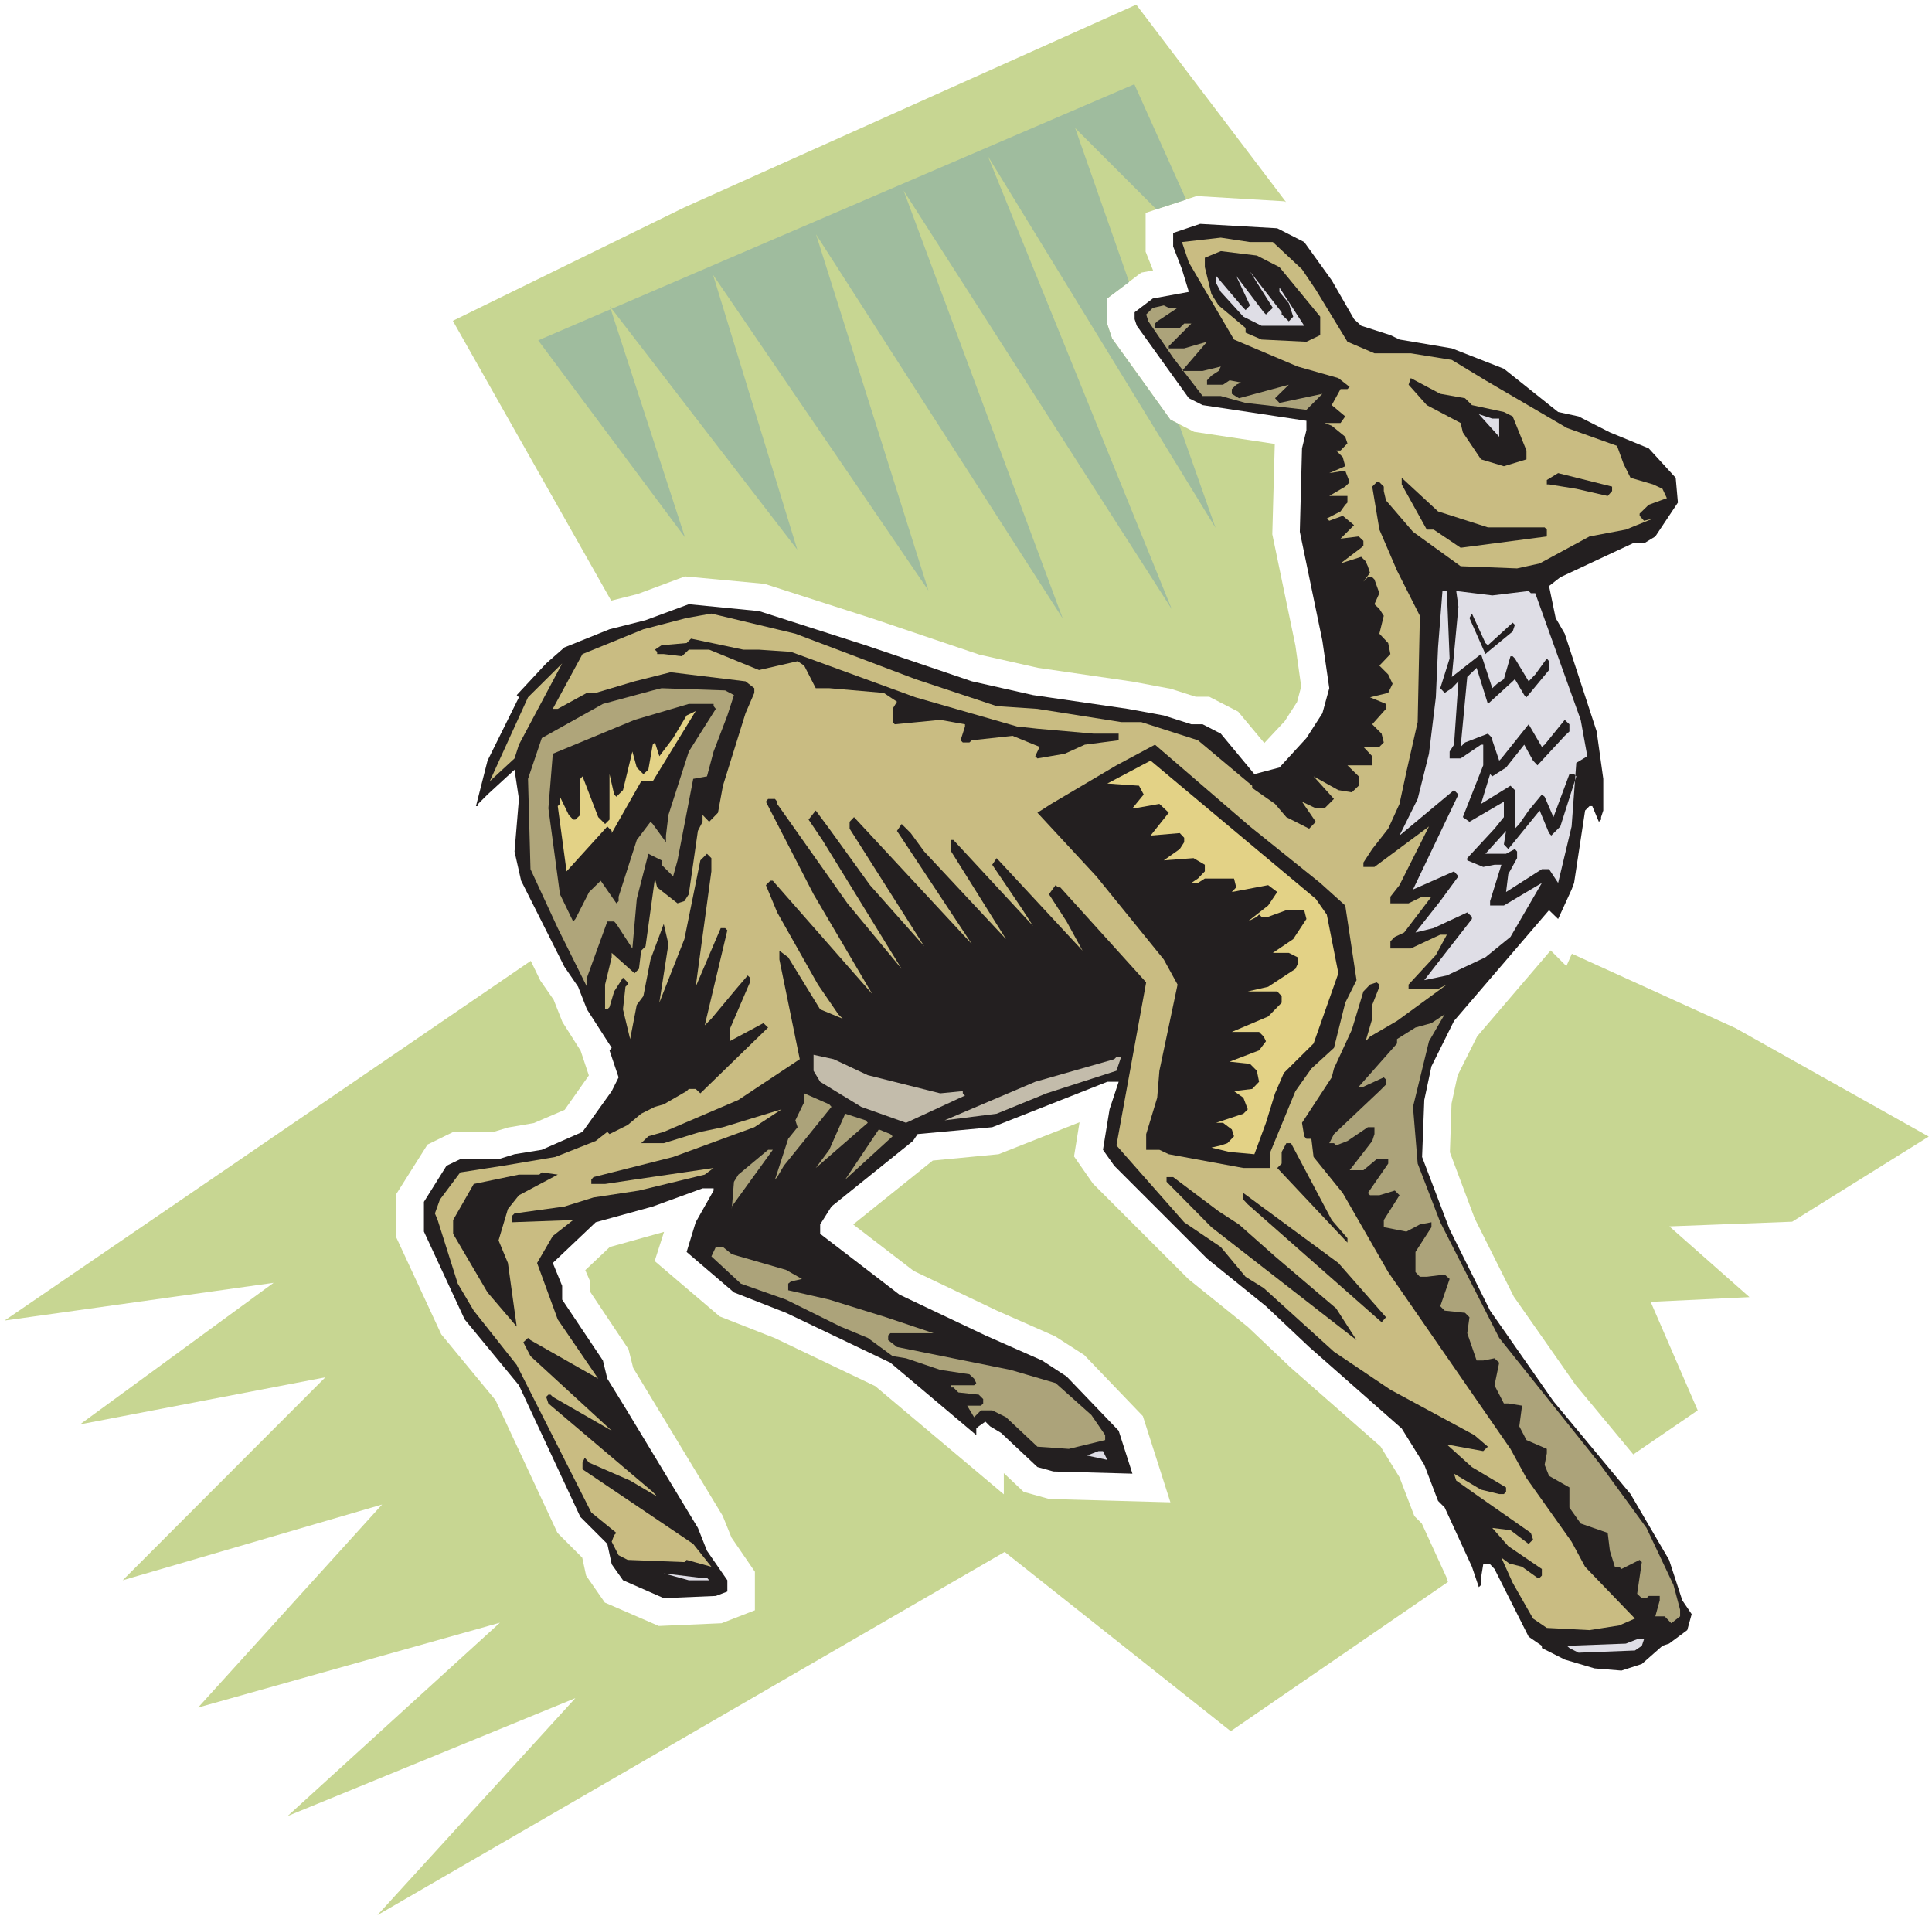 <?xml version="1.0" encoding="UTF-8" standalone="no"?>
<!-- Created with Inkscape (http://www.inkscape.org/) -->

<svg
   xmlns:dc="http://purl.org/dc/elements/1.1/"
   xmlns:cc="http://creativecommons.org/ns#"
   xmlns:rdf="http://www.w3.org/1999/02/22-rdf-syntax-ns#"
   xmlns:svg="http://www.w3.org/2000/svg"
   xmlns="http://www.w3.org/2000/svg"
   xmlns:sodipodi="http://sodipodi.sourceforge.net/DTD/sodipodi-0.dtd"
   xmlns:inkscape="http://www.inkscape.org/namespaces/inkscape"
   id="svg22039"
   version="1.1"
   inkscape:version="0.48.1 "
   width="271.25"
   height="270"
   xml:space="preserve"
   sodipodi:docname="Deer_21.pdf"><defs
     id="defs22043" /><sodipodi:namedview
     pagecolor="#ffffff"
     bordercolor="#666666"
     borderopacity="1"
     objecttolerance="10"
     gridtolerance="10"
     guidetolerance="10"
     inkscape:pageopacity="0"
     inkscape:pageshadow="2"
     inkscape:window-width="640"
     inkscape:window-height="480"
     id="namedview22041"
     showgrid="false"
     inkscape:zoom="1.0777778"
     inkscape:cx="135.625"
     inkscape:cy="135"
     inkscape:window-x="477"
     inkscape:window-y="79"
     inkscape:window-maximized="0"
     inkscape:current-layer="g22047" /><g
     id="g22047"
     inkscape:groupmode="layer"
     inkscape:label="Deer_21"
     transform="matrix(1.25,0,0,-1.25,0,270)"><g
       id="g22049"
       transform="scale(0.24,0.24)"><path
         d="m 320.043,802.852 211.727,94.98 70.101,-92.402 -0.773,0.386 -41.11,2.45 -23.84,-7.864 0,-18.168 3.481,-8.765 -5.539,-1.031 -15.981,-12.114 0,-11.726 2.321,-6.961 27.316,-38.016 11.086,-5.672 37.758,-5.672 -1.16,-42.269 10.824,-52.067 2.703,-19.199 -1.93,-7.219 -5.8,-9.019 -9.536,-10.184 -12.242,14.692 -13.531,6.961 -6.316,0 -11.727,3.738 -17.91,3.348 -44.199,6.445 -27.45,6.187 -49.226,16.625 -51.289,16.493 -37.242,3.48 -22.164,-8.246 -12.372,-3.094 -74.097,130.938 108.117,52.965 0,0 z m 415.59,-349.118 76.547,-34.796 90.461,-50.778 -63.914,-39.824 -57.477,-2.188 37.5,-33.121 -46.262,-2.191 22.035,-50.777 -30.152,-20.621 -27.062,32.605 -28.868,41.242 -18.296,36.598 -11.598,30.93 0.773,22.812 2.832,13.145 9.153,18.3 34.406,40.207 7.344,-7.343 2.578,5.8 0,0 z M 677.645,159.77 575.969,89.922 470.172,173.816 176.617,3.832 269.27,105.387 134.605,50.227 233.961,140.695 92.727,101.004 178.809,195.984 57.418,160.543 152.262,255.523 37.441,233.488 128.035,299.727 2.133,282.07 248.395,450.383 l 4.511,-9.281 6.184,-8.891 4.125,-10.438 8.504,-13.406 3.867,-11.597 -11.34,-16.11 -14.433,-6.183 -11.985,-2.063 -6.445,-1.934 -18.942,0 -12.371,-6.058 -14.562,-23.067 0,-20.492 21.004,-45.234 25.386,-30.801 28.997,-62.117 11.597,-11.602 1.805,-8.375 8.762,-12.629 25.257,-10.953 29.383,1.286 15.59,6.058 0,18.043 -10.953,15.981 -4.121,10.179 -41.883,69.207 -2.191,8.762 -18.168,27.195 0,5.024 -2.063,4.769 11.469,10.824 25.387,7.09 -4.383,-13.66 30.414,-25.906 25.902,-10.18 46.906,-22.426 60.18,-50.644 0,9.922 9.278,-8.766 11.984,-3.347 56.699,-1.547 -12.887,40.336 -27.445,28.609 -13.66,8.766 -27.191,11.984 -38.918,18.559 -28.348,21.781 37.242,29.898 30.797,2.961 37.887,14.953 -2.578,-15.98 8.89,-12.762 44.719,-44.719 27.707,-22.293 19.973,-18.945 42.136,-36.988 8.895,-14.434 6.957,-18.172 3.48,-3.48 11.469,-25 0.774,-2.32"
         style="fill:#c7d692;fill-opacity:1;fill-rule:nonzero;stroke:none"
         id="path22051" /><path
         d="m 610.375,786.742 12.887,-17.914 10.437,-18.168 3.352,-3.094 13.66,-4.382 4.254,-2.063 24.484,-4.125 24.356,-9.535 25.386,-20.234 9.536,-2.063 14.691,-7.473 18.168,-7.476 12.629,-13.789 1.031,-11.598 -10.566,-15.851 -5.285,-3.223 -5.282,0 -33.89,-15.852 -5.285,-4.121 3.093,-14.953 4.25,-7.344 14.949,-45.75 3.094,-22.168 0,-14.82 -1.031,-3.094 0,-1.156 -1.031,-1.031 -3.094,7.344 -1.289,0 -2.059,-2.063 -5.156,-33.894 -1.16,-3.09 -6.313,-13.793 -4.253,4.125 -44.458,-51.809 -10.57,-21.262 -3.347,-15.722 -1.032,-26.676 12.887,-33.895 18.941,-38.019 29.641,-42.398 36.082,-43.43 18.039,-30.801 6.188,-18.945 4.382,-6.446 -2.062,-7.472 -8.508,-6.317 -3.09,-1.031 -9.668,-8.504 -9.535,-3.094 -12.629,1.032 -13.918,4.125 -10.695,5.41 0,1.031 -6.184,4.254 -15.98,31.703 -2.063,2.192 -3.218,0 -1.032,-6.317 0,-3.351 -1.031,-1.032 -3.223,9.539 -12.757,27.707 -3.094,3.094 -6.441,16.883 -10.567,17.012 -43.301,38.144 -20.23,19.074 -27.578,22.297 -43.426,43.43 -5.285,7.473 3.094,18.945 4.25,12.887 -5.282,0 -53.867,-21.262 -34.922,-3.223 -2.191,-3.222 -38.145,-30.672 -5.281,-8.375 0,-4.383 37.113,-28.48 40.207,-19.075 26.543,-11.726 11.469,-7.477 24.356,-25.387 6.445,-20.105 -36.985,1.031 -7.472,2.063 -17.012,15.98 -5.156,3.094 -2.188,2.187 -3.093,-2.187 -1.161,-1.031 0,-3.094 -40.207,33.894 -48.839,23.325 -24.356,9.539 -22.164,18.941 4.254,13.918 8.375,14.824 0,1.032 -5.156,0 -23.325,-8.508 -26.675,-7.348 -20.102,-19.07 4.383,-10.699 0,-6.442 19.07,-28.48 2.063,-8.508 8.504,-13.789 33.894,-56.059 4.25,-10.699 9.535,-13.789 0,-5.281 -5.41,-2.063 -24.355,-1.031 -19.074,8.375 -5.282,7.477 -2.062,9.535 -12.629,12.629 -28.738,61.601 -25.387,30.801 -19.07,41.113 0,13.918 10.566,16.883 6.445,3.094 17.91,0 7.477,2.316 12.758,2.063 19.07,8.379 13.66,19.074 3.223,6.441 -4.254,12.629 1.031,1.16 -11.597,18.043 -4.125,10.567 -6.442,9.41 -20.234,40.207 -3.09,13.66 2.059,24.617 -2.059,13.66 -12.629,-11.597 -4.383,-4.383 0,-1.031 -1.031,0 5.414,21.265 14.688,29.641 -1.032,1.031 13.789,14.82 8.508,7.473 21.133,8.508 16.883,4.254 20.23,7.472 32.86,-3.222 49.871,-15.981 49.742,-16.882 28.609,-6.442 44.328,-6.445 16.883,-3.094 12.887,-4.121 5.281,0 8.508,-4.383 15.719,-18.945 11.726,3.094 12.629,13.789 7.477,11.597 3.219,11.731 -3.219,22.164 -10.567,51.035 1.028,39.047 2.062,8.508 0,4.382 -48.582,7.344 -6.441,3.223 -24.356,33.894 -1.031,3.094 0,3.219 8.504,6.445 16.883,3.094 -3.223,10.566 -4.125,10.7 0,6.312 12.629,4.254 36.082,-2.062 12.629,-6.446 0,0"
         style="fill:#231f20;fill-opacity:1;fill-rule:nonzero;stroke:none"
         id="path22053" /><path
         d="m 595.688,786.742 13.656,-12.758 6.445,-9.535 14.82,-24.359 12.629,-5.41 17.008,0 19.203,-3.094 15.719,-9.539 38.145,-22.293 23.453,-8.379 3.093,-8.504 3.223,-6.445 10.566,-3.09 4.383,-2.063 2.059,-4.382 -8.504,-3.094 -4.25,-4.125 0,-1.031 2.059,-2.317 4.253,1.031 -12.757,-5.156 -17.012,-3.222 -23.324,-12.629 -10.567,-2.321 -26.418,1.032 -22.293,16.109 -12.629,14.691 -1.031,4.383 0,2.063 -2.062,2.058 -1.285,0 -2.063,-2.058 3.348,-20.106 8.25,-19.203 10.695,-21.137 -1.031,-49.742 -5.285,-23.328 -3.219,-14.949 -5.285,-11.598 -7.473,-9.539 -4.125,-6.312 0,-2.063 5.156,0 25.516,18.945 -13.789,-27.453 -4.254,-5.41 0,-3.094 8.504,0 6.316,3.094 4.379,0 -12.754,-16.754 -4.383,-2.062 -2.062,-2.063 0,-3.351 9.535,0 13.789,6.445 3.094,0 -5.156,-9.539 -12.758,-13.789 0,-2.059 13.789,0 4.125,2.059 -23.324,-17.012 -12.629,-7.344 -2.063,-2.191 3.094,10.566 0,6.446 3.348,8.504 0,1.031 -1.285,1.031 -3.094,-1.031 -3.094,-3.219 -5.41,-17.914 -8.379,-18.172 -1.031,-4.125 -13.918,-21.262 1.031,-6.316 1.031,-1.16 2.321,0 1.031,-8.504 13.66,-16.883 21.262,-36.988 57.215,-82.738 7.476,-13.661 21.133,-29.769 6.316,-11.727 23.325,-24.23 -7.348,-3.219 -13.918,-2.191 -19.973,1.031 -6.441,4.379 -9.539,16.754 -5.281,11.726 4.25,-3.089 1.031,0 4.383,-1.161 7.214,-5.156 1.032,0 1.031,1.031 0,3.094 -15.719,10.695 -7.476,8.508 8.504,-1.031 8.507,-6.445 2.063,2.062 -1.031,3.094 -24.356,17.012 -10.566,7.472 -1.032,3.223 12.629,-7.477 8.504,-2.058 2.192,0 1.031,1.027 0,2.063 -15.981,9.539 -11.726,10.566 17.012,-3.094 2.187,2.063 -6.312,5.414 -39.305,21.262 -26.418,17.785 -32.859,29.769 -8.504,5.286 -11.598,13.917 -17.141,11.598 -31.699,35.957 13.914,76.293 -40.203,44.465 -1.031,0 -1.16,1.027 -3.094,-4.25 8.246,-12.757 7.477,-13.665 -40.207,43.305 -2.063,-3.094 13.66,-20.234 5.414,-8.375 -37.242,40.207 -1.031,0 0,-5.414 25.644,-40.98 -38.273,40.98 -6.316,8.637 -4.25,4.254 -2.192,-3.223 35.051,-52.969 -55.152,59.41 -2.063,-2.187 0,-3.223 34.922,-55.031 -25.387,28.609 -19.07,26.422 -6.316,8.504 -3.352,-4.25 6.445,-9.539 37.114,-60.312 -25.387,30.671 -32.86,46.524 0,1.031 -1.031,1.289 -3.222,0 -1.032,-1.289 22.293,-43.301 27.45,-46.652 -46.52,52.965 -1.16,0 -2.063,-2.063 5.285,-12.757 19.071,-33.766 9.535,-13.918 2.062,-2.063 -10.566,4.383 -14.949,24.36 -4.125,3.089 0,-4.121 9.539,-46.652 -28.738,-19.074 -34.922,-14.949 -7.215,-2.063 -3.352,-3.223 10.567,0 17.14,5.286 10.567,2.191 27.445,8.375 -12.758,-8.375 -38.015,-13.918 -37.239,-9.41 -1.031,-1.16 0,-2.063 6.442,0 13.789,2.063 36.984,5.414 -4.125,-3.094 -30.797,-7.473 -21.262,-3.222 -13.66,-4.254 -23.324,-3.223 -1.031,-1.031 0,-3.094 28.476,1.031 -9.535,-7.472 -7.344,-12.629 9.664,-26.422 18.942,-27.707 -31.699,18.043 -1.161,1.031 -2.191,-2.062 3.352,-6.446 38.015,-34.922 -27.578,15.852 -1.031,1.031 -1.031,0 -1.032,-1.031 1.032,-3.094 48.839,-41.371 2.063,-2.187 -12.629,7.472 -19.199,8.379 -2.063,2.317 -1.031,-2.317 0,-3.094 51.805,-34.925 8.504,-10.696 -11.598,3.223 -1.031,-1.031 -26.547,1.031 -4.25,2.188 -3.223,6.316 1.16,3.094 1.032,1.031 -11.727,9.535 -34.926,69.078 -20.101,25.387 -7.473,12.629 -9.406,29.769 -1.289,3.094 2.316,6.445 9.539,12.758 19.973,3.094 24.484,4.125 18.942,7.473 5.414,4.254 1.031,-1.032 8.504,4.254 6.316,5.281 6.442,3.223 4.125,1.16 10.695,6.188 1.031,1.031 3.223,0 2.191,-2.062 31.7,30.8 -2.192,2.063 -15.851,-8.508 0,5.414 9.539,22.164 0,2.192 -1.032,1.031 -5.414,-6.313 -11.597,-13.922 -3.094,-3.089 10.566,44.461 -1.027,1.031 -2.062,0 -11.727,-27.453 7.344,54 0,6.187 -2.063,2.059 -3.09,-3.09 -7.476,-36.859 -11.727,-29.77 4.254,27.449 -2.191,9.41 -6.188,-16.625 -3.347,-17.14 -3.094,-4.125 -3.094,-15.981 -3.351,13.918 1.16,10.567 1.031,1.031 0,1.031 -2.191,2.192 -4.122,-6.442 -2.191,-7.348 -1.031,-1.031 -1.031,0 0,11.598 3.093,12.762 0,2.058 10.696,-9.535 2.062,2.063 1.031,8.503 2.063,2.063 4.379,31.703 1.031,-4.121 9.535,-7.477 3.223,1.032 2.062,3.222 4.254,29.641 2.188,4.254 0,3.219 3.093,-3.219 4.125,4.25 2.321,12.633 10.566,33.89 4.121,9.539 0,2.192 -4.121,3.219 -35.051,4.253 -16.882,-4.253 -18.172,-5.411 -4.121,0 -13.661,-7.476 -2.32,0 13.918,25.648 28.481,11.598 20.23,5.281 11.598,2.063 39.304,-9.407 56.184,-21.265 38.016,-12.629 19.074,-1.289 39.172,-6.184 9.41,0 26.543,-8.508 25.387,-21.261 0,-1.032 10.695,-7.476 5.285,-6.188 10.695,-5.41 3.094,3.223 -6.445,9.406 6.445,-3.094 4.125,0 4.379,4.383 -9.535,10.567 11.597,-6.442 6.317,-1.031 3.219,3.094 0,4.379 -5.282,5.156 11.598,0 0,4.254 -4.125,4.379 7.473,0 2.062,2.062 -1.031,4.125 -4.379,4.383 6.441,7.215 0,2.32 -7.472,3.094 8.504,2.062 2.062,4.25 -2.062,4.383 -4.125,4.125 5.156,5.414 -1.031,5.153 -4.125,4.382 2.062,8.375 -2.062,3.223 -2.317,2.191 2.317,5.157 -2.317,6.441 -1.031,1.031 -2.062,0 -2.063,-2.062 3.094,4.125 -1.031,3.094 -1.032,2.32 -2.062,2.062 -9.664,-3.093 9.664,7.343 1.031,1.032 0,2.191 -2.191,2.063 -8.504,-1.032 6.312,6.317 -5.281,4.379 -6.316,-2.317 -1.161,1.031 6.446,3.348 2.191,3.094 1.031,1.031 0,3.094 -8.507,0 7.476,4.383 2.063,2.058 -2.063,5.414 -7.476,-1.16 7.476,3.223 -1.16,4.254 -3.094,3.094 -6.441,0 8.504,0 3.222,3.347 -1.031,3.094 -6.316,5.156 -3.348,1.289 7.473,0 2.191,3.09 -6.316,5.285 4.125,7.477 3.222,0 1.032,1.031 -5.286,4.121 -19.07,5.414 -29.769,12.629 -21.133,36.086 -3.223,9.535 18.172,2.063 13.656,-2.063 10.7,0 0,0"
         style="fill:#c9bc82;fill-opacity:1;fill-rule:nonzero;stroke:none"
         id="path22055" /><path
         d="m 598.777,775.016 19.075,-23.196 0,-8.636 -6.446,-3.094 -21.004,1.031 -7.472,3.223 0,2.191 -12.629,10.567 -3.352,5.285 -3.094,12.629 0,4.382 7.477,3.094 16.879,-2.062 10.566,-5.414 0,0"
         style="fill:#231f20;fill-opacity:1;fill-rule:nonzero;stroke:none"
         id="path22057" /><path
         d="m 599.809,752.848 3.351,-3.219 2.063,2.191 -2.063,6.313 -4.383,5.285 0,2.062 11.598,-17.914 -19.973,0 -8.504,4.254 -10.566,11.598 -2.191,4.125 0,3.348 11.726,-13.789 2.063,-2.192 2.058,2.192 -6.441,13.789 12.887,-17.012 1.031,-1.031 3.223,3.093 -10.7,17.012 14.821,-19.074 0,-1.031"
         style="fill:#dfdee6;fill-opacity:1;fill-rule:nonzero;stroke:none"
         id="path22059" /><path
         d="m 551.098,755.941 -9.535,-6.312 -1.032,-1.031 0,-2.063 11.598,0 2.062,2.063 3.352,0 -10.57,-10.571 0,-1.031 7.218,0 10.696,3.094 -11.727,-13.66 9.664,0 8.508,2.062 -1.031,-2.062 -3.352,-2.192 -2.062,-2.191 0,-2.059 7.472,0 3.094,2.059 5.414,-1.031 -2.32,-1.028 -2.063,-2.062 0,-2.192 3.352,-2.062 23.324,6.316 -6.445,-6.316 2.062,-2.192 20.106,4.254 -7.477,-7.476 -28.476,3.222 -11.598,3.223 -8.508,0 -13.789,17.914 -11.597,17.012 -1.032,3.219 3.094,3.093 5.156,1.161 2.317,-1.161 4.125,0 0,0"
         style="fill:#aca37a;fill-opacity:1;fill-rule:nonzero;stroke:none"
         id="path22061" /><path
         d="m 586.02,726.43 -11.598,-1.032 11.598,7.219 8.507,-3.094 -8.507,-3.093 0,0"
         style="fill:#231f20;fill-opacity:1;fill-rule:nonzero;stroke:none"
         id="path22063" /><path
         d="m 600.84,723.078 -10.438,-2.062 -4.382,-2.059 -2.059,0 14.816,7.473 6.446,-1.032 -4.383,-2.32 0,0"
         style="fill:#231f20;fill-opacity:1;fill-rule:nonzero;stroke:none"
         id="path22065" /><path
         d="m 685.633,713.672 3.222,-3.223 14.95,-3.222 4.121,-2.063 6.445,-15.976 0,-4.125 -10.566,-3.223 -10.696,3.223 -8.507,12.628 -1.032,4.383 -15.847,8.375 -8.508,9.539 1.031,3.09 13.789,-7.344 11.598,-2.062 0,0"
         style="fill:#231f20;fill-opacity:1;fill-rule:nonzero;stroke:none"
         id="path22067" /><path
         d="m 607.285,717.926 4.121,4.121 7.477,-2.059 -11.598,-2.062 0,0"
         style="fill:#231f20;fill-opacity:1;fill-rule:nonzero;stroke:none"
         id="path22069" /><path
         d="m 701.613,704.137 0,-8.508 -9.535,10.566 6.313,-2.058 3.222,0 0,0"
         style="fill:#dfdee6;fill-opacity:1;fill-rule:nonzero;stroke:none"
         id="path22071" /><path
         d="m 754.449,670.242 -2.062,-2.32 -14.692,3.351 -12.757,2.063 -1.032,0 0,2.059 5.285,3.222 25.258,-6.312 0,-2.063"
         style="fill:#231f20;fill-opacity:1;fill-rule:nonzero;stroke:none"
         id="path22073" /><path
         d="m 696.328,653.23 26.547,0 1.031,-1.031 0,-3.222 -40.336,-5.286 -12.629,8.508 -3.218,0 -11.727,21.137 0,3.09 17.008,-15.723 23.324,-7.473 0,0"
         style="fill:#231f20;fill-opacity:1;fill-rule:nonzero;stroke:none"
         id="path22075" /><path
         d="m 678.418,591.887 -4.383,-13.918 2.063,-2.192 3.351,2.192 3.09,3.219 -2.059,-29.641 -2.062,-3.219 0,-3.223 5.152,0 9.539,6.442 1.032,0 0,-9.664 -9.539,-24.231 3.093,-2.187 16.11,9.406 0,-7.219 -4.383,-5.41 -12.758,-13.789 0,-1.031 7.477,-3.094 5.281,1.031 3.223,0 -5.286,-17.011 0,-2.063 6.446,0 17.781,10.567 -14.691,-25.258 -11.727,-9.535 -18.039,-8.508 -10.566,-2.192 22.292,28.61 0,1.031 -2.191,2.063 -15.723,-7.344 -8.503,-2.063 11.597,14.692 8.504,11.597 -2.059,2.321 -19.203,-8.504 21.262,44.461 -2.059,2.062 -25.515,-21.265 8.504,17.14 5.285,21.137 3.219,26.418 1.031,23.324 2.062,26.422 2.063,0 1.289,-31.574 0,0"
         style="fill:#dfdee6;fill-opacity:1;fill-rule:nonzero;stroke:none"
         id="path22077" /><path
         d="m 715.402,623.461 1.032,-1.031 2.058,0 21.266,-59.282 3.09,-17.011 -5.153,-3.094 -2.191,-29.77 -6.313,-26.421 -4.253,6.445 -3.352,0 -16.75,-10.695 1.031,8.375 4.121,7.476 0,3.09 -1.031,1.16 -4.121,-2.191 -9.668,0 9.668,10.699 -1.031,-6.316 2.062,-2.192 14.688,18.043 4.383,-10.566 1.031,-1.16 4.254,4.253 7.472,23.454 -1.031,1.031 -2.191,0 -7.473,-20.106 -4.125,9.539 -1.289,1.032 -6.184,-7.477 -4.382,-6.312 -2.063,-2.192 0,18.043 -2.062,2.063 -13.786,-8.508 4.25,13.918 1.032,-1.031 6.445,4.125 8.504,10.695 4.125,-7.473 2.058,-2.191 12.758,13.789 2.192,2.062 0,3.352 -2.192,2.062 -9.406,-11.601 -1.289,-1.031 -6.184,10.57 -12.757,-15.981 -1.032,-1.031 -3.222,9.535 0,1.032 -2.063,2.062 -10.695,-4.125 -2.063,-2.062 3.094,32.734 4.383,4.254 5.281,-16.883 11.598,10.567 1.031,1.031 4.383,-7.473 1.031,-1.031 10.567,12.758 0,4.125 -1.032,1.289 -5.414,-7.477 -3.09,-3.222 -6.445,10.699 -1.031,1.031 -1.031,0 -3.09,-10.699 -3.223,-2.192 -2.191,-2.058 -5.282,15.98 -13.66,-10.699 3.09,32.863 -1.027,7.348 16.879,-2.063 17.011,2.063 0,0"
         style="fill:#dfdee6;fill-opacity:1;fill-rule:nonzero;stroke:none"
         id="path22079" /><path
         d="m 696.328,598.07 11.598,10.571 1.031,-1.032 -1.031,-3.093 -11.598,-9.536 -1.16,-1.031 -7.473,16.879 1.16,2.063 6.313,-13.789 1.16,-1.032 0,0"
         style="fill:#231f20;fill-opacity:1;fill-rule:nonzero;stroke:none"
         id="path22081" /><path
         d="m 355.223,596.008 14.949,-1.028 58.246,-21.265 47.551,-13.66 9.539,-1.032 26.285,-2.32 11.727,0 0,-3.094 -15.848,-2.062 -9.406,-4.25 -12.758,-2.192 -1.031,1.032 2.058,4.379 -12.625,5.156 -19.074,-2.063 -1.16,-1.031 -3.094,0 -1.027,1.031 2.058,6.446 0,1.031 -11.597,2.062 -21.262,-2.062 -1.031,1.031 0,6.184 2.062,3.351 -6.187,4.125 -25.512,2.192 -6.316,0 -5.411,10.566 -3.093,2.063 -18.043,-4.125 -23.325,9.535 -9.535,0 -3.222,-3.09 -8.504,1.031 -3.094,0 0,1.031 -1.031,1.028 3.093,2.062 11.727,1.032 2.063,2.062 24.484,-5.156 7.344,0 0,0"
         style="fill:#231f20;fill-opacity:1;fill-rule:nonzero;stroke:none"
         id="path22083" /><path
         d="m 240.793,545.105 -11.598,-10.699 17.91,39.309 15.981,15.851 -20.234,-38.019 -2.059,-6.442 0,0"
         style="fill:#c9bc82;fill-opacity:1;fill-rule:nonzero;stroke:none"
         id="path22085" /><path
         d="m 343.496,574.746 -3.094,-9.539 -6.441,-16.879 -3.094,-11.601 -6.441,-1.161 -7.348,-38.144 -2.062,-7.477 -5.411,5.414 0,2.063 -6.183,3.09 -5.414,-21.133 -2.063,-23.199 -7.472,11.472 -1.032,1.161 -3.222,0 -9.535,-26.293 0,-4.254 -13.661,27.453 -12.757,27.578 -1.161,42.269 6.446,19.075 28.605,15.98 23.324,6.317 4.125,1.031 29.77,-1.031 4.121,-2.192 0,0"
         style="fill:#afa57a;fill-opacity:1;fill-rule:nonzero;stroke:none"
         id="path22087" /><path
         d="m 333.961,569.59 1.031,-1.289 -12.629,-19.973 -9.535,-29.644 -1.16,-9.664 0,-3.094 -6.188,8.508 -1.031,1.031 -6.441,-8.508 -8.504,-26.547 0,-2.062 -1.031,-1.032 -7.348,10.567 -5.41,-5.281 -6.445,-12.633 -1.032,-1.156 -6.183,12.757 -5.414,40.207 2.062,25.52 38.274,15.851 25.386,7.473 11.598,0 0,-1.031"
         style="fill:#231f20;fill-opacity:1;fill-rule:nonzero;stroke:none"
         id="path22089" /><path
         d="m 300.07,534.406 -13.789,-24.226 0,1.031 -2.062,2.062 -19.071,-21.007 -4.125,30.543 1.032,1.031 0,3.351 4.125,-8.507 2.058,-2.188 1.032,0 2.32,2.188 0,16.882 1.031,1.161 7.344,-19.075 3.223,-3.218 2.062,2.062 0,21.262 2.191,-9.535 1.032,-1.032 3.09,3.094 4.382,18.043 2.063,-7.476 3.094,-3.094 2.32,2.062 2.058,11.727 1.032,1.031 2.062,-6.441 6.442,8.504 6.316,10.566 4.254,2.063 -20.106,-32.864 -5.41,0 0,0"
         style="fill:#e3d286;fill-opacity:1;fill-rule:nonzero;stroke:none"
         id="path22091" /><path
         d="m 617.852,486.852 11.726,-10.567 5.281,-34.926 -5.281,-10.566 -5.285,-21.137 -10.566,-9.664 -7.473,-10.566 -11.727,-28.485 0,-7.472 -12.629,0 -34.925,6.441 -4.379,2.063 -6.188,0 0,7.347 5.157,17.012 1.031,12.629 8.504,40.336 -6.442,11.73 -31.574,38.918 -27.574,29.77 6.441,4.125 30.543,18.043 18.039,9.664 44.457,-38.274 32.864,-26.421 0,0"
         style="fill:#231f20;fill-opacity:1;fill-rule:nonzero;stroke:none"
         id="path22093" /><path
         d="m 620.941,472.031 5.414,-27.449 -11.597,-32.863 -13.918,-13.789 -4.125,-9.535 -4.25,-13.79 -5.414,-14.695 -11.598,1.031 -8.504,2.063 4.383,1.031 3.09,1.031 3.094,3.223 -1.032,3.223 -4.125,3.093 -3.218,0 12.757,4.25 2.063,2.063 -2.063,5.414 -4.382,3.094 8.504,1.031 3.222,3.348 -1.031,5.156 -3.223,3.223 -9.535,1.031 13.789,5.281 3.223,4.254 -1.031,2.191 -2.192,2.192 -12.758,0 17.012,7.215 6.313,6.445 0,3.094 -2.063,2.191 -13.785,0 9.535,2.188 12.758,8.379 1.031,2.191 0,3.223 -4.125,2.058 -7.472,0 9.535,6.446 6.183,9.406 -1.031,4.125 -8.375,0 -8.504,-3.094 -3.094,0 -1.16,1.031 -1.031,-1.031 -4.25,-2.187 9.535,7.472 4.25,6.317 -4.25,3.218 -17.012,-3.218 2.063,2.191 -1.031,4.121 -13.661,0 -3.222,-2.062 -3.09,0 3.09,2.062 3.222,3.352 0,3.093 -5.281,3.094 -13.918,-1.031 7.473,5.281 2.062,3.223 0,2.062 -2.062,2.192 -13.66,-1.16 8.504,10.695 -4.379,4.125 -11.598,-2.063 -1.031,0 5.281,6.446 -2.187,4.125 -14.821,1.027 20.231,10.699 77.32,-64.695 5.152,-7.348 0,0"
         style="fill:#e3d286;fill-opacity:1;fill-rule:nonzero;stroke:none"
         id="path22095" /><path
         d="m 529.965,528.223 -1.031,-3.352 -24.356,-15.851 -2.062,3.222 -3.352,3.223 9.539,8.375 11.598,5.414 8.633,0 1.031,-1.031 0,0"
         style="fill:#231f20;fill-opacity:1;fill-rule:nonzero;stroke:none"
         id="path22097" /><path
         d="m 538.469,513.273 -23.324,-15.851 -5.411,7.473 -1.031,0 -1.031,1.031 15.848,9.539 8.507,3.219 9.536,0 -3.094,-5.411 0,0"
         style="fill:#231f20;fill-opacity:1;fill-rule:nonzero;stroke:none"
         id="path22099" /><path
         d="m 534.09,494.328 -6.317,-3.351 -3.093,-3.094 -6.442,6.445 17.008,9.535 9.41,2.063 4.379,0 -14.945,-11.598 0,0"
         style="fill:#231f20;fill-opacity:1;fill-rule:nonzero;stroke:none"
         id="path22101" /><path
         d="m 432.543,429.762 1.031,0 2.321,2.062 -44.719,70.879 27.578,-35.953 30.801,-31.832 0,6.441 -22.297,30.672 -17.008,28.481 41.363,-44.332 14.821,-13.66 1.031,1.031 0,3.094 -29.512,43.3 40.078,-42.269 1.032,-1.031 2.32,2.191 -23.324,40.078 -2.192,2.063 38.145,-40.981 1.16,0 2.062,2.063 -14.82,23.066 33.762,-35.828 2.062,2.062 -1.031,6.317 -13.66,21.137 26.418,-27.454 -3.223,-27.578 -2.062,-4.125 -17.008,-5.281 -6.445,0 -28.348,-9.539 -14.82,-2.32 -28.61,1.289 -51.031,18.945 0,6.445 -3.09,5.153 -2.062,9.539 -1.032,2.191 0,3.219 11.598,-18.039 12.758,-3.094 3.094,0 1.031,1.031 0,3.09 -15.852,20.235 -15.98,29.511 -1.031,0 -1.032,1.032 1.032,0 46.777,-49.747 4.125,-4.121 1.031,0 1.16,1.032 -47.679,82.476 34.922,-46.523 24.355,-26.418 0,0"
         style="fill:#231f20;fill-opacity:1;fill-rule:nonzero;stroke:none"
         id="path22103" /><path
         d="m 537.438,476.285 0,-1.16 2.062,-2.062 26.418,12.757 7.473,0 -10.567,-9.535 -11.726,-7.472 -2.063,-4.125 1.031,-1.032 3.094,0 11.727,9.407 11.597,5.285 11.727,2.062 1.031,0 1.16,1.16 1.032,-1.16 -8.504,-8.379 -17.012,-8.375 -9.535,-6.445 -1.031,-3.094 2.191,-2.058 14.816,9.535 32.864,9.406 0,-5.281 -18.172,-12.633 -14.692,-7.473 -2.058,-2.062 2.058,-2.192 19.075,8.637 10.566,0 -8.504,-7.476 -13.66,-4.254 -7.477,-5.411 -10.695,-2.062 -2.062,-2.063 0,-2.062 7.347,0 14.949,5.156 12.629,0 -8.507,-7.476 -26.418,-9.407 -1.028,-1.16 0,-1.031 2.059,-2.062 25.387,3.093 1.031,-1.031 -13.66,-6.312 -19.2,-3.223 -2.062,-2.192 0,-1.031 2.062,-2.062 24.356,1.031 3.351,0 2.063,-3.094 0,-2.062 -26.418,-2.321 -6.445,-2.058 0,-2.063 25.386,-2.062 2.063,-2.063 0,-2.32 -7.215,-2.063 -19.203,0 -3.094,-3.093 9.539,-3.219 12.758,-2.191 1.027,-1.032 -4.25,-2.191 -6.445,0 -4.121,-3.094 -12.887,3.094 0,12.758 5.41,25.519 6.317,18.942 3.219,20.234 -8.504,8.504 -8.504,9.539 -10.567,14.691 -5.285,5.286 0,2.191 14.821,7.473 8.503,2.062 8.508,-1.031 -21.136,-17.012 0,0"
         style="fill:#231f20;fill-opacity:1;fill-rule:nonzero;stroke:none"
         id="path22105" /><path
         d="m 661.277,382.078 2.192,-26.547 10.566,-27.453 27.578,-54.125 46.649,-58.379 22.293,-30.543 12.629,-26.679 3.093,-11.598 0,-3.094 -4.125,-3.222 -3.089,3.222 -4.383,0 2.062,7.477 0,2.062 -5.156,0 -1.031,-1.031 -2.192,0 -2.187,2.062 2.187,14.821 -1.027,1.031 -8.508,-4.254 -1.031,1.031 -2.063,0 -2.316,7.473 -1.031,8.379 -12.629,4.379 -5.285,7.476 0,9.407 -9.535,5.414 -2.063,5.156 1.031,5.41 0,2.063 -9.535,4.125 -3.351,6.445 1.289,9.664 -6.442,1.031 -2.062,0 -4.383,8.504 2.191,10.57 -2.191,2.063 -5.281,-1.031 -3.094,0 -4.383,12.758 1.031,7.472 -2.062,2.063 -9.535,1.031 -2.063,2.062 4.383,12.758 -2.32,2.063 -8.375,-1.031 -3.223,0 -2.062,2.191 0,9.406 7.472,11.602 0,2.316 -5.41,-1.027 -6.316,-3.352 -10.567,2.063 0,3.347 7.348,11.602 -2.192,2.191 -7.218,-2.191 -4.379,0 -1.031,1.031 9.535,13.789 0,2.063 -5.41,0 -6.188,-5.156 -6.441,0 10.566,13.66 1.031,3.222 0,3.223 -3.093,0 -9.536,-6.445 -5.285,-2.063 -1.031,1.031 -2.191,0 2.191,4.254 21.262,20.106 3.093,3.09 0,2.32 -1.031,1.031 -9.535,-4.383 -2.191,0 17.914,20.235 0,2.062 8.633,5.414 7.472,2.063 6.188,4.121 -7.344,-12.629 -7.477,-30.672 0,0"
         style="fill:#aca37a;fill-opacity:1;fill-rule:nonzero;stroke:none"
         id="path22107" /><path
         d="m 638.082,402.184 0,4.254 8.504,2.058 2.062,2.192 -14.949,-13.79 4.383,5.286 0,0"
         style="fill:#231f20;fill-opacity:1;fill-rule:nonzero;stroke:none"
         id="path22109" /><path
         d="m 406.125,396.898 33.891,-8.503 10.566,1.031 0,-1.031 1.031,-1.032 -27.574,-12.758 -21.008,7.473 -19.199,11.727 -3.094,5.156 0,7.477 9.407,-2.063 15.98,-7.477 0,0"
         style="fill:#c3bcab;fill-opacity:1;fill-rule:nonzero;stroke:none"
         id="path22111" /><path
         d="m 522.492,398.961 -32.734,-10.566 -23.324,-9.54 -24.356,-3.093 42.399,18.043 36.984,10.57 1.031,1.031 2.188,0 -2.188,-6.445 0,0"
         style="fill:#c3bcab;fill-opacity:1;fill-rule:nonzero;stroke:none"
         id="path22113" /><path
         d="M 389.113,382.078 366.82,354.5 l -3.09,-5.285 -1.031,-1.16 6.184,19.074 4.383,5.414 -1.032,3.219 4.125,8.508 0,4.125 11.727,-5.157 1.027,-1.16 0,0"
         style="fill:#aca37a;fill-opacity:1;fill-rule:nonzero;stroke:none"
         id="path22115" /><path
         d="m 628.418,376.793 -8.504,-6.441 -1.031,6.441 8.504,10.57 8.504,-1.031 -7.473,-9.539 0,0"
         style="fill:#231f20;fill-opacity:1;fill-rule:nonzero;stroke:none"
         id="path22117" /><path
         d="m 406.125,374.605 -24.355,-21.136 6.316,8.504 7.473,16.882 9.535,-3.093 1.031,-1.157 0,0"
         style="fill:#aca37a;fill-opacity:1;fill-rule:nonzero;stroke:none"
         id="path22119" /><path
         d="m 417.723,368.289 -22.164,-20.234 15.722,23.457 5.41,-2.192 1.032,-1.031 0,0"
         style="fill:#aca37a;fill-opacity:1;fill-rule:nonzero;stroke:none"
         id="path22121" /><path
         d="m 623.262,329.109 7.347,-8.504 0,-2.062 -32.863,34.926 2.063,2.062 0,5.41 2.191,4.125 2.191,0 19.071,-35.957 0,0"
         style="fill:#231f20;fill-opacity:1;fill-rule:nonzero;stroke:none"
         id="path22123" /><path
         d="m 632.672,357.594 -6.317,-3.094 -2.062,3.094 -2.191,2.316 8.507,1.031 3.09,2.063 1.16,0 -2.187,-5.41 0,0"
         style="fill:#231f20;fill-opacity:1;fill-rule:nonzero;stroke:none"
         id="path22125" /><path
         d="m 342.465,335.426 0,-1.16 1.031,12.757 2.063,3.352 13.918,11.598 2.191,0 -19.203,-26.547 0,0"
         style="fill:#aca37a;fill-opacity:1;fill-rule:nonzero;stroke:none"
         id="path22127" /><path
         d="m 242.852,340.711 -5.153,-6.445 -4.383,-14.692 4.383,-10.566 4.121,-29.77 -13.656,15.981 -16.109,27.449 0,6.441 9.664,16.883 21.133,4.383 9.539,0 1.16,1.031 7.472,-1.031 -18.171,-9.664 0,0"
         style="fill:#231f20;fill-opacity:1;fill-rule:nonzero;stroke:none"
         id="path22129" /><path
         d="m 634.859,342.902 -3.218,4.121 7.472,1.032 4.125,3.351 -3.093,-5.414 -5.286,-3.09 0,0"
         style="fill:#231f20;fill-opacity:1;fill-rule:nonzero;stroke:none"
         id="path22131" /><path
         d="m 570.301,333.234 9.535,-6.183 16.879,-14.953 28.609,-24.356 9.535,-14.82 -67.91,52.84 -21.004,21.261 0,2.192 3.09,0 21.266,-15.981 0,0"
         style="fill:#231f20;fill-opacity:1;fill-rule:nonzero;stroke:none"
         id="path22133" /><path
         d="m 239.762,341.742 -6.446,-9.539 -4.121,-12.629 5.153,-11.726 1.031,-11.598 3.351,-7.477 -10.566,13.79 -12.758,23.199 9.407,17.14 13.917,4.121 9.536,0 -8.504,-5.281 0,0"
         style="fill:#231f20;fill-opacity:1;fill-rule:nonzero;stroke:none"
         id="path22135" /><path
         d="m 648.648,283.617 -2.062,-2.32 -62.625,55.16 -2.063,2.191 0,3.094 44.457,-32.734 22.293,-25.391 0,0"
         style="fill:#231f20;fill-opacity:1;fill-rule:nonzero;stroke:none"
         id="path22137" /><path
         d="m 643.238,329.109 -3.093,5.157 6.441,2.191 -1.031,-5.285 -2.317,-2.063 0,0"
         style="fill:#231f20;fill-opacity:1;fill-rule:nonzero;stroke:none"
         id="path22139" /><path
         d="m 662.438,320.605 -5.282,-9.535 0,-3.222 -8.508,12.757 4.125,-2.062 9.665,2.062 0,0"
         style="fill:#231f20;fill-opacity:1;fill-rule:nonzero;stroke:none"
         id="path22141" /><path
         d="m 342.465,313.129 25.387,-7.344 7.476,-4.254 -5.156,-1.16 -1.289,-1.031 0,-3.09 19.203,-4.383 26.543,-8.25 22.297,-7.472 -20.235,0 -1.031,-1.032 0,-2.191 4.125,-3.223 53.094,-10.695 21.133,-6.188 16.754,-14.949 6.441,-9.406 0,-2.32 -17.012,-4.125 -14.687,1.031 -14.692,13.789 -6.445,3.223 -5.281,0 -3.223,-3.223 -3.222,5.414 6.445,0 1.031,1.031 0,2.063 -2.062,2.062 -9.536,1.032 -2.32,2.316 -1.031,0 0,1.031 10.695,0 1.031,1.031 -1.031,2.063 -2.191,2.062 -13.66,2.063 -15.977,5.414 -6.316,1.027 -11.598,8.508 -12.758,5.285 -25.515,12.629 -21.133,7.473 -13.789,12.758 2.062,4.382 3.352,0 4.121,-3.351 0,0"
         style="fill:#aca37a;fill-opacity:1;fill-rule:nonzero;stroke:none"
         id="path22143" /><path
         d="m 668.754,288.773 -5.285,8.504 8.504,-1.027 -3.219,-7.477 0,0"
         style="fill:#231f20;fill-opacity:1;fill-rule:nonzero;stroke:none"
         id="path22145" /><path
         d="m 681.512,269.699 -7.477,12.887 7.477,-2.316 0,-10.571"
         style="fill:#231f20;fill-opacity:1;fill-rule:nonzero;stroke:none"
         id="path22147" /><path
         d="m 695.168,252.816 -4.121,5.157 5.281,0 -1.16,-5.157 0,0"
         style="fill:#231f20;fill-opacity:1;fill-rule:nonzero;stroke:none"
         id="path22149" /><path
         d="m 706.895,230.523 -4.25,7.344 4.25,0 0,-7.344"
         style="fill:#231f20;fill-opacity:1;fill-rule:nonzero;stroke:none"
         id="path22151" /><path
         d="m 518.238,216.863 -9.535,2.059 5.41,2.062 2.063,0 2.062,-4.121 0,0"
         style="fill:#dfdee6;fill-opacity:1;fill-rule:nonzero;stroke:none"
         id="path22153" /><path
         d="m 718.492,213.512 -5.152,6.441 5.152,-1.031 0,-5.41"
         style="fill:#231f20;fill-opacity:1;fill-rule:nonzero;stroke:none"
         id="path22155" /><path
         d="m 749.293,171.109 -6.445,8.508 5.414,-1.031 1.031,-7.477 0,0"
         style="fill:#231f20;fill-opacity:1;fill-rule:nonzero;stroke:none"
         id="path22157" /><path
         d="m 330.867,161.703 1.031,-1.16 -9.535,0 -11.726,3.223 17.14,-2.063 3.09,0 0,0"
         style="fill:#dfdee6;fill-opacity:1;fill-rule:nonzero;stroke:none"
         id="path22159" /><path
         d="m 761.922,159.383 0,-2.063 -5.156,2.063 0,2.32 4.125,1.031 2.191,0 -1.16,-3.351 0,0"
         style="fill:#231f20;fill-opacity:1;fill-rule:nonzero;stroke:none"
         id="path22161" /><path
         d="m 768.363,129.871 -3.218,-2.191 -26.418,-1.032 -4.254,2.192 -1.16,1.031 27.578,1.031 5.285,2.063 3.219,0 -1.032,-3.094 0,0"
         style="fill:#dfdee6;fill-opacity:1;fill-rule:nonzero;stroke:none"
         id="path22163" /><path
         d="m 555.094,806.59 -13.918,-4.512 -38.016,38.02 25.258,-72.039 -10.309,-7.735 0,-11.726 2.321,-6.961 27.316,-38.016 3.996,-2.062 17.141,-48.586 -106.574,173.98 86.082,-212 -125.512,195.891 74.484,-200.27 -115.465,179.778 52.579,-166.633 -100.774,147.687 39.434,-128.617 -87.758,113.926 35.18,-108.125 -68.684,92.144 278.992,119.856 24.227,-54"
         style="fill:#9fbc9e;fill-opacity:1;fill-rule:nonzero;stroke:none"
         id="path22165" /></g></g></svg>